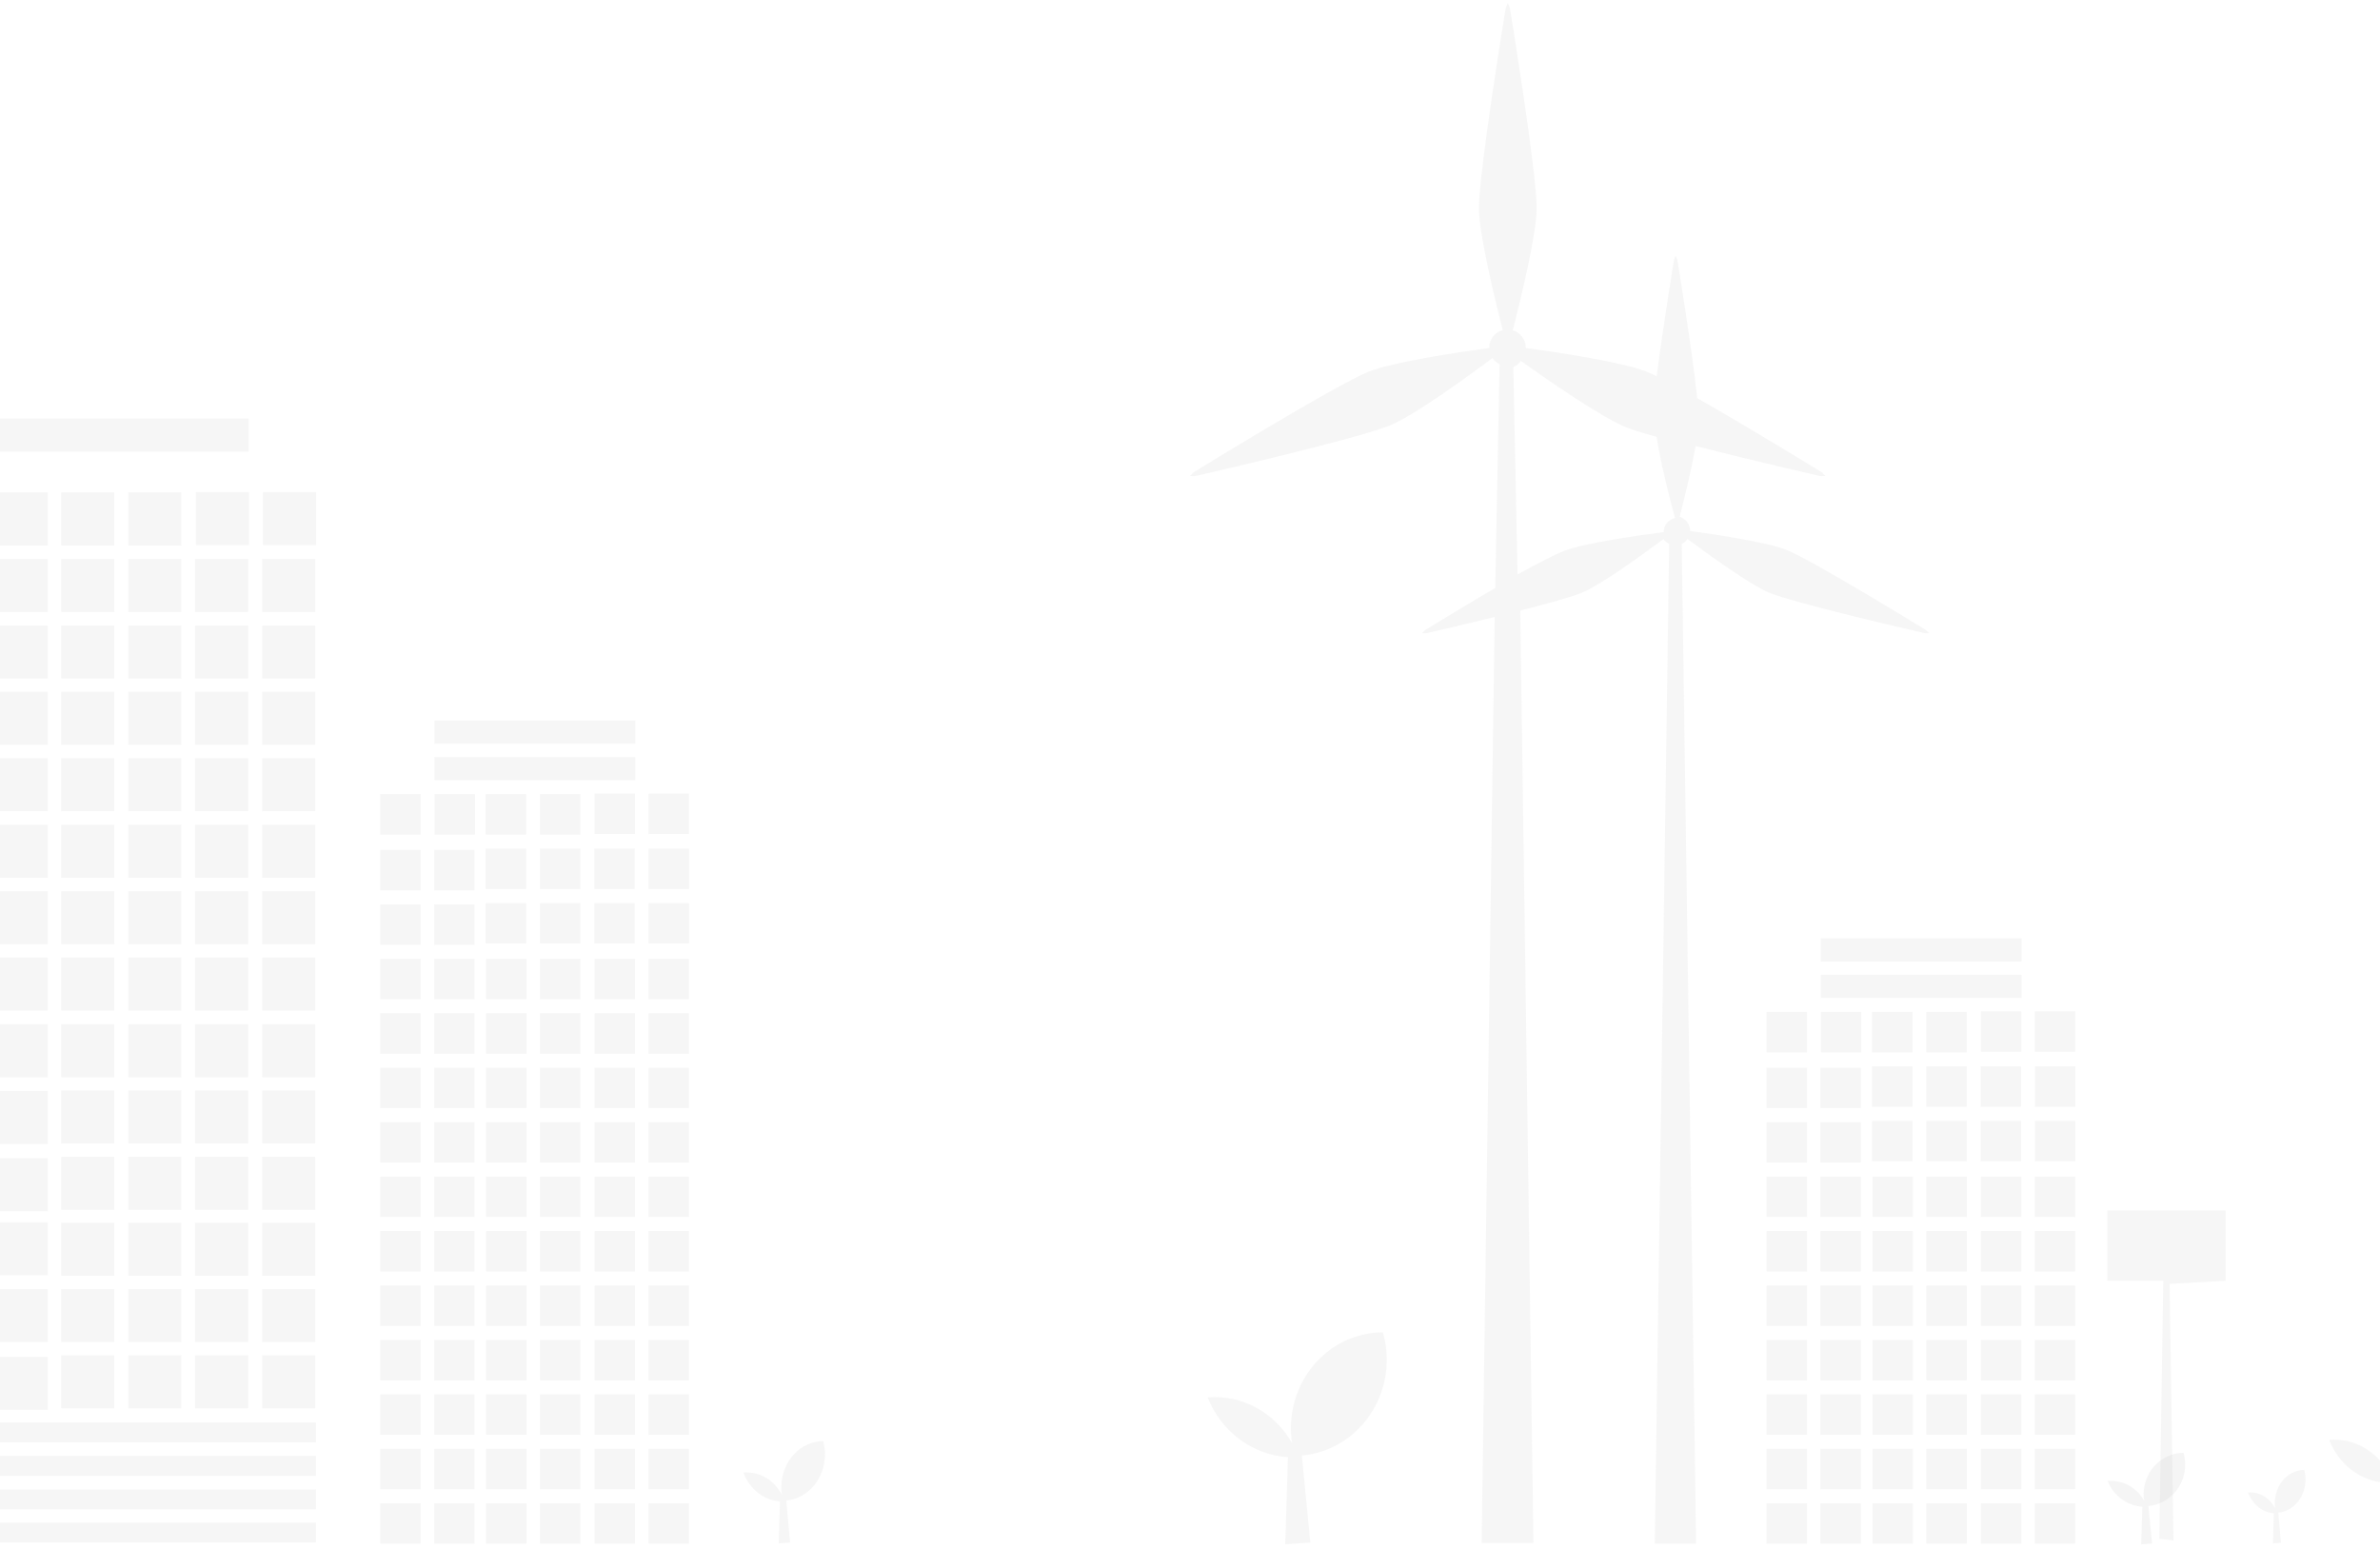 <?xml version="1.0" encoding="UTF-8"?>
<svg width="375px" height="244px" viewBox="0 0 375 244" version="1.1" xmlns="http://www.w3.org/2000/svg" xmlns:xlink="http://www.w3.org/1999/xlink">
    <!-- Generator: Sketch Beta 53.2 (72643) - https://sketchapp.com -->
    <title>city@2x</title>
    <desc>Created with Sketch Beta.</desc>
    <g id="Mobile" stroke="none" stroke-width="1" fill="none" fill-rule="evenodd">
        <g id="mobile-comp-bus-12m" transform="translate(0, -339)">
            <g id="city" transform="translate(-12, 339)">
                <path d="M315.449,99.263 C315.449,99.263 315.704,99.482 315.938,99.749 C315.582,99.775 315.248,99.754 315.248,99.754 C315.248,99.754 294.784,95.084 290.69,93.35 C287.669,92.069 281.112,87.319 277.889,84.918 C277.661,85.254 277.342,85.521 276.976,85.697 L279.243,243.198 L272.733,243.198 L275,85.697 C274.639,85.526 274.331,85.265 274.103,84.934 C270.87,87.341 264.339,92.074 261.323,93.355 C259.762,94.017 255.817,95.106 251.537,96.2 L253.613,243.096 L245.452,243.096 L247.507,97.208 C241.879,98.591 236.76,99.759 236.76,99.759 C236.76,99.759 236.426,99.781 236.07,99.754 C236.304,99.482 236.559,99.268 236.559,99.268 C236.559,99.268 242.012,95.911 247.592,92.629 L248.282,57.385 C247.831,57.166 247.438,56.835 247.157,56.424 C243.105,59.44 234.918,65.374 231.138,66.975 C226.008,69.147 200.363,75.002 200.363,75.002 C200.363,75.002 199.943,75.034 199.497,74.997 C199.795,74.655 200.113,74.383 200.113,74.383 C200.113,74.383 222.525,60.582 227.708,58.538 C231.562,57.017 241.698,55.507 246.647,54.829 C246.647,54.813 246.642,54.802 246.642,54.786 C246.642,53.446 247.55,52.336 248.776,52.006 C247.544,47.192 245.081,37.095 245.028,32.916 C244.959,27.328 249.238,1.301 249.238,1.301 C249.238,1.301 249.371,0.9 249.573,0.5 C249.78,0.9 249.907,1.301 249.907,1.301 C249.907,1.301 254.187,27.328 254.118,32.916 C254.065,37.1 251.59,47.229 250.358,52.032 C251.542,52.39 252.408,53.479 252.408,54.786 C252.408,54.802 252.403,54.813 252.403,54.823 C257.335,55.496 267.524,57.017 271.39,58.538 C271.825,58.709 272.383,58.965 273.036,59.285 C274.008,51.6 275.76,40.948 275.76,40.948 C275.76,40.948 275.866,40.627 276.025,40.307 C276.19,40.633 276.291,40.948 276.291,40.948 C276.291,40.948 278.659,55.341 279.418,62.733 C287.813,67.493 298.989,74.377 298.989,74.377 C298.989,74.377 299.308,74.65 299.605,74.991 C299.159,75.029 298.74,74.997 298.74,74.997 C298.74,74.997 288.105,72.568 279.163,70.257 C278.505,74.015 277.337,78.754 276.652,81.427 C277.597,81.716 278.287,82.585 278.287,83.626 C278.287,83.631 278.282,83.642 278.282,83.653 C282.216,84.192 290.345,85.403 293.43,86.62 C297.566,88.248 315.449,99.263 315.449,99.263 Z M274.138,83.8 C274.138,82.744 274.89,81.868 275.911,81.609 C275.082,78.521 273.583,72.682 273.029,68.828 C270.904,68.243 269.196,67.72 268.219,67.324 C264.299,65.735 255.804,59.844 251.626,56.866 C251.33,57.289 250.918,57.616 250.44,57.838 L251.11,90.504 C254.316,88.746 257.15,87.279 258.517,86.761 C261.696,85.563 270.058,84.365 274.143,83.831 C274.143,83.821 274.138,83.81 274.138,83.8 Z M362.66,201.793 L353.846,202.278 L354.461,242.693 L352.233,242.45 L352.849,201.793 L344.035,201.793 L344.035,190.722 L362.66,190.722 L362.66,201.793 Z M373.68,231.834 C371.447,232.628 370.123,235.13 370.48,237.65 C369.604,235.955 367.932,234.993 366.218,235.147 C366.883,236.986 368.448,238.286 370.269,238.414 L370.135,243.174 L371.401,243.077 L370.974,238.327 C373.375,238.095 375.264,235.844 375.264,233.09 C375.264,232.568 375.193,232.068 375.068,231.593 C374.608,231.589 374.141,231.67 373.68,231.834 Z M395.382,219.983 C390.48,221.63 387.573,226.819 388.357,232.044 C386.434,228.528 382.764,226.535 379,226.854 C380.46,230.668 383.896,233.364 387.894,233.628 L387.6,243.5 L390.379,243.299 L389.442,233.447 C394.713,232.968 398.858,228.299 398.858,222.588 C398.858,221.505 398.704,220.47 398.43,219.483 C397.418,219.476 396.394,219.643 395.382,219.983 Z M225.568,210.605 C218.592,212.895 214.466,220.114 215.58,227.381 C212.85,222.493 207.631,219.719 202.285,220.162 C204.364,225.465 209.241,229.214 214.929,229.582 L214.507,243.311 L218.457,243.032 L217.123,229.323 C224.615,228.662 230.505,222.159 230.505,214.218 C230.505,212.711 230.283,211.266 229.894,209.896 C228.459,209.903 227.003,210.135 225.568,210.605 Z M141.984,229.135 C141.984,228.409 141.883,227.712 141.706,227.051 C141.052,227.055 140.389,227.166 139.735,227.393 C136.558,228.498 134.678,231.979 135.186,235.483 C133.942,233.126 131.565,231.788 129.13,232.002 C130.077,234.559 132.298,236.367 134.889,236.545 L134.697,243.165 L136.496,243.031 L135.888,236.42 C139.301,236.101 141.984,232.968 141.984,229.135 Z" id="Shape" fill-opacity="0.24" fill="#D8D8D8"></path>
                <path d="M8.948,88.065 L8.948,96.419 L0.586,96.419 L0.586,88.065 L8.948,88.065 Z M8.948,77.588 L8.948,85.941 L0.586,85.941 L0.586,77.588 L8.948,77.588 Z M8.948,98.542 L8.948,106.896 L0.586,106.896 L0.586,98.542 L8.948,98.542 Z M8.948,108.985 L8.948,117.338 L0.586,117.338 L0.586,108.985 L8.948,108.985 Z M8.948,119.462 L8.948,127.816 L0.586,127.816 L0.586,119.462 L8.948,119.462 Z M8.948,129.939 L8.948,138.293 L0.586,138.293 L0.586,129.939 L8.948,129.939 Z M8.948,140.417 L8.948,148.77 L0.586,148.77 L0.586,140.417 L8.948,140.417 Z M8.948,150.859 L8.948,159.213 L0.586,159.213 L0.586,150.859 L8.948,150.859 Z M8.948,161.289 L8.948,169.643 L0.586,169.643 L0.586,161.289 L8.948,161.289 Z M8.948,171.885 L8.948,180.239 L0.586,180.239 L0.586,171.885 L8.948,171.885 Z M8.948,182.481 L8.948,190.835 L0.586,190.835 L0.586,182.481 L8.948,182.481 Z M51.1,171.814 L51.1,180.167 L42.739,180.167 L42.739,171.814 L51.1,171.814 Z M42.739,190.61 L42.739,182.256 L51.1,182.256 L51.1,190.61 L42.739,190.61 Z M51.1,161.371 L51.1,169.725 L42.739,169.725 L42.739,161.371 L51.1,161.371 Z M51.1,150.859 L51.1,159.213 L42.739,159.213 L42.739,150.859 L51.1,150.859 Z M51.1,140.417 L51.1,148.77 L42.739,148.77 L42.739,140.417 L51.1,140.417 Z M51.1,129.939 L51.1,138.293 L42.739,138.293 L42.739,129.939 L51.1,129.939 Z M51.1,119.462 L51.1,127.816 L42.739,127.816 L42.739,119.462 L51.1,119.462 Z M51.1,108.985 L51.1,117.338 L42.739,117.338 L42.739,108.985 L51.1,108.985 Z M51.1,98.542 L51.1,106.896 L42.739,106.896 L42.739,98.542 L51.1,98.542 Z M51.1,88.065 L51.1,96.419 L42.739,96.419 L42.739,88.065 L51.1,88.065 Z M51.233,77.531 L51.233,85.885 L42.871,85.885 L42.871,77.531 L51.233,77.531 Z M51.177,65.926 L51.177,71.147 L11.115,71.147 L11.115,65.926 L51.177,65.926 Z M40.572,171.814 L40.572,180.167 L32.21,180.167 L32.21,171.814 L40.572,171.814 Z M32.21,190.61 L32.21,182.256 L40.572,182.256 L40.572,190.61 L32.21,190.61 Z M40.572,161.371 L40.572,169.725 L32.21,169.725 L32.21,161.371 L40.572,161.371 Z M40.572,150.859 L40.572,159.213 L32.21,159.213 L32.21,150.859 L40.572,150.859 Z M40.572,140.417 L40.572,148.77 L32.21,148.77 L32.21,140.417 L40.572,140.417 Z M40.572,129.939 L40.572,138.293 L32.21,138.293 L32.21,129.939 L40.572,129.939 Z M40.572,119.462 L40.572,127.816 L32.21,127.816 L32.21,119.462 L40.572,119.462 Z M40.572,108.985 L40.572,117.338 L32.21,117.338 L32.21,108.985 L40.572,108.985 Z M40.572,98.542 L40.572,106.896 L32.21,106.896 L32.21,98.542 L40.572,98.542 Z M40.572,88.065 L40.572,96.419 L32.21,96.419 L32.21,88.065 L40.572,88.065 Z M40.572,77.588 L40.572,85.941 L32.21,85.941 L32.21,77.588 L40.572,77.588 Z M30.005,171.814 L30.005,180.167 L21.643,180.167 L21.643,171.814 L30.005,171.814 Z M21.643,190.61 L21.643,182.256 L30.005,182.256 L30.005,190.61 L21.643,190.61 Z M30.005,161.371 L30.005,169.725 L21.643,169.725 L21.643,161.371 L30.005,161.371 Z M30.005,150.859 L30.005,159.213 L21.643,159.213 L21.643,150.859 L30.005,150.859 Z M30.005,140.417 L30.005,148.77 L21.643,148.77 L21.643,140.417 L30.005,140.417 Z M30.005,129.939 L30.005,138.293 L21.643,138.293 L21.643,129.939 L30.005,129.939 Z M30.005,119.462 L30.005,127.816 L21.643,127.816 L21.643,119.462 L30.005,119.462 Z M30.005,108.985 L30.005,117.338 L21.643,117.338 L21.643,108.985 L30.005,108.985 Z M30.005,98.542 L30.005,106.896 L21.643,106.896 L21.643,98.542 L30.005,98.542 Z M30.005,88.065 L30.005,96.419 L21.643,96.419 L21.643,88.065 L30.005,88.065 Z M30.005,77.588 L30.005,85.941 L21.643,85.941 L21.643,77.588 L30.005,77.588 Z M19.519,171.885 L19.519,180.239 L11.157,180.239 L11.157,171.885 L19.519,171.885 Z M11.157,190.835 L11.157,182.481 L19.519,182.481 L19.519,190.835 L11.157,190.835 Z M19.514,161.371 L19.514,169.725 L11.153,169.725 L11.153,161.371 L19.514,161.371 Z M19.514,150.859 L19.514,159.213 L11.153,159.213 L11.153,150.859 L19.514,150.859 Z M19.514,140.417 L19.514,148.77 L11.153,148.77 L11.153,140.417 L19.514,140.417 Z M19.514,129.939 L19.514,138.293 L11.153,138.293 L11.153,129.939 L19.514,129.939 Z M19.514,119.462 L19.514,127.816 L11.153,127.816 L11.153,119.462 L19.514,119.462 Z M19.514,108.985 L19.514,117.338 L11.153,117.338 L11.153,108.985 L19.514,108.985 Z M19.514,98.542 L19.514,106.896 L11.153,106.896 L11.153,98.542 L19.514,98.542 Z M19.514,88.065 L19.514,96.419 L11.153,96.419 L11.153,88.065 L19.514,88.065 Z M19.514,77.588 L19.514,85.941 L11.153,85.941 L11.153,77.588 L19.514,77.588 Z M53.306,190.61 L53.306,182.256 L61.667,182.256 L61.667,190.61 L53.306,190.61 Z M53.306,180.167 L53.306,171.814 L61.667,171.814 L61.667,180.167 L53.306,180.167 Z M53.306,169.725 L53.306,161.371 L61.667,161.371 L61.667,169.725 L53.306,169.725 Z M8.948,192.572 L8.948,200.926 L0.586,200.926 L0.586,192.572 L8.948,192.572 Z M8.948,203.168 L8.948,211.522 L0.586,211.522 L0.586,203.168 L8.948,203.168 Z M8.948,213.764 L8.948,222.118 L0.586,222.118 L0.586,213.764 L8.948,213.764 Z M51.1,203.097 L51.1,211.451 L42.739,211.451 L42.739,203.097 L51.1,203.097 Z M42.739,221.893 L42.739,213.539 L51.1,213.539 L51.1,221.893 L42.739,221.893 Z M51.1,192.655 L51.1,201.008 L42.739,201.008 L42.739,192.655 L51.1,192.655 Z M40.572,203.097 L40.572,211.451 L32.21,211.451 L32.21,203.097 L40.572,203.097 Z M32.21,221.893 L32.21,213.539 L40.572,213.539 L40.572,221.893 L32.21,221.893 Z M40.572,192.655 L40.572,201.008 L32.21,201.008 L32.21,192.655 L40.572,192.655 Z M30.005,203.097 L30.005,211.451 L21.643,211.451 L21.643,203.097 L30.005,203.097 Z M21.643,221.893 L21.643,213.539 L30.005,213.539 L30.005,221.893 L21.643,221.893 Z M30.005,192.655 L30.005,201.008 L21.643,201.008 L21.643,192.655 L30.005,192.655 Z M19.514,203.097 L19.514,211.451 L11.153,211.451 L11.153,203.097 L19.514,203.097 Z M11.157,222.118 L11.157,213.764 L19.519,213.764 L19.519,222.118 L11.157,222.118 Z M19.519,192.572 L19.519,200.926 L11.157,200.926 L11.157,192.572 L19.519,192.572 Z M53.306,221.893 L53.306,213.539 L61.667,213.539 L61.667,221.893 L53.306,221.893 Z M53.306,211.451 L53.306,203.097 L61.667,203.097 L61.667,211.451 L53.306,211.451 Z M53.306,201.008 L53.306,192.655 L61.667,192.655 L61.667,201.008 L53.306,201.008 Z M53.306,159.213 L53.306,150.859 L61.667,150.859 L61.667,159.213 L53.306,159.213 Z M53.306,148.77 L53.306,140.417 L61.667,140.417 L61.667,148.77 L53.306,148.77 Z M53.306,138.293 L53.306,129.939 L61.667,129.939 L61.667,138.293 L53.306,138.293 Z M53.306,127.816 L53.306,119.462 L61.667,119.462 L61.667,127.816 L53.306,127.816 Z M53.306,117.338 L53.306,108.985 L61.667,108.985 L61.667,117.338 L53.306,117.338 Z M53.306,106.896 L53.306,98.542 L61.667,98.542 L61.667,106.896 L53.306,106.896 Z M53.306,96.419 L53.306,88.065 L61.667,88.065 L61.667,96.419 L53.306,96.419 Z M53.443,77.531 L61.804,77.531 L61.804,85.885 L53.443,85.885 L53.443,77.531 Z M0.702,243.022 L0.702,239.889 L61.783,239.889 L61.783,243.022 L0.702,243.022 Z M0.702,237.801 L0.702,234.668 L61.783,234.668 L61.783,237.801 L0.702,237.801 Z M0.702,232.51 L0.702,229.377 L61.783,229.377 L61.783,232.51 L0.702,232.51 Z M0.702,227.253 L0.702,224.121 L61.783,224.121 L61.783,227.253 L0.702,227.253 Z" id="Combined-Shape" fill-opacity="0.24" fill="#D8D8D8"></path>
                <path d="M78.281,133.915 L78.281,140.279 L71.913,140.279 L71.913,133.915 L78.281,133.915 Z M78.281,125.128 L78.281,131.492 L71.913,131.492 L71.913,125.128 L78.281,125.128 Z M78.281,142.493 L78.281,148.857 L71.913,148.857 L71.913,142.493 L78.281,142.493 Z M78.281,151.071 L78.281,157.435 L71.913,157.435 L71.913,151.071 L78.281,151.071 Z M78.281,159.648 L78.281,166.012 L71.913,166.012 L71.913,159.648 L78.281,159.648 Z M78.281,168.226 L78.281,174.59 L71.913,174.59 L71.913,168.226 L78.281,168.226 Z M78.281,176.804 L78.281,183.168 L71.913,183.168 L71.913,176.804 L78.281,176.804 Z M78.281,185.381 L78.281,191.745 L71.913,191.745 L71.913,185.381 L78.281,185.381 Z M78.281,193.959 L78.281,200.323 L71.913,200.323 L71.913,193.959 L78.281,193.959 Z M78.281,202.537 L78.281,208.901 L71.913,208.901 L71.913,202.537 L78.281,202.537 Z M78.281,211.114 L78.281,217.478 L71.913,217.478 L71.913,211.114 L78.281,211.114 Z M112.055,202.537 L112.055,208.901 L105.687,208.901 L105.687,202.537 L112.055,202.537 Z M105.687,217.478 L105.687,211.114 L112.055,211.114 L112.055,217.478 L105.687,217.478 Z M112.055,193.959 L112.055,200.323 L105.687,200.323 L105.687,193.959 L112.055,193.959 Z M112.055,185.381 L112.055,191.745 L105.687,191.745 L105.687,185.381 L112.055,185.381 Z M112.055,176.804 L112.055,183.168 L105.687,183.168 L105.687,176.804 L112.055,176.804 Z M112.055,168.226 L112.055,174.59 L105.687,174.59 L105.687,168.226 L112.055,168.226 Z M112.055,159.648 L112.055,166.012 L105.687,166.012 L105.687,159.648 L112.055,159.648 Z M112.055,151.071 L112.055,157.435 L105.687,157.435 L105.687,151.071 L112.055,151.071 Z M112.008,142.284 L112.008,148.648 L105.641,148.648 L105.641,142.284 L112.008,142.284 Z M112.008,133.706 L112.008,140.07 L105.641,140.07 L105.641,133.706 L112.008,133.706 Z M112.055,125.042 L112.055,131.406 L105.687,131.406 L105.687,125.042 L112.055,125.042 Z M112.091,113.523 L112.091,117.16 L80.447,117.16 L80.447,113.523 L112.091,113.523 Z M112.091,119.283 L112.091,122.919 L80.447,122.919 L80.447,119.283 L112.091,119.283 Z M103.461,202.537 L103.461,208.901 L97.093,208.901 L97.093,202.537 L103.461,202.537 Z M97.093,217.478 L97.093,211.114 L103.461,211.114 L103.461,217.478 L97.093,217.478 Z M103.461,193.959 L103.461,200.323 L97.093,200.323 L97.093,193.959 L103.461,193.959 Z M103.461,185.381 L103.461,191.745 L97.093,191.745 L97.093,185.381 L103.461,185.381 Z M103.461,176.804 L103.461,183.168 L97.093,183.168 L97.093,176.804 L103.461,176.804 Z M103.461,168.226 L103.461,174.59 L97.093,174.59 L97.093,168.226 L103.461,168.226 Z M103.461,159.648 L103.461,166.012 L97.093,166.012 L97.093,159.648 L103.461,159.648 Z M103.461,151.071 L103.461,157.435 L97.093,157.435 L97.093,151.071 L103.461,151.071 Z M103.451,142.284 L103.451,148.648 L97.083,148.648 L97.083,142.284 L103.451,142.284 Z M103.451,133.706 L103.451,140.07 L97.083,140.07 L97.083,133.706 L103.451,133.706 Z M103.451,125.128 L103.451,131.492 L97.083,131.492 L97.083,125.128 L103.451,125.128 Z M94.965,202.537 L94.965,208.901 L88.597,208.901 L88.597,202.537 L94.965,202.537 Z M88.597,217.478 L88.597,211.114 L94.965,211.114 L94.965,217.478 L88.597,217.478 Z M94.965,193.959 L94.965,200.323 L88.597,200.323 L88.597,193.959 L94.965,193.959 Z M94.965,185.381 L94.965,191.745 L88.597,191.745 L88.597,185.381 L94.965,185.381 Z M94.965,176.804 L94.965,183.168 L88.597,183.168 L88.597,176.804 L94.965,176.804 Z M94.965,168.226 L94.965,174.59 L88.597,174.59 L88.597,168.226 L94.965,168.226 Z M94.965,159.648 L94.965,166.012 L88.597,166.012 L88.597,159.648 L94.965,159.648 Z M94.965,151.071 L94.965,157.435 L88.597,157.435 L88.597,151.071 L94.965,151.071 Z M94.893,142.284 L94.893,148.648 L88.525,148.648 L88.525,142.284 L94.893,142.284 Z M94.893,133.706 L94.893,140.07 L88.525,140.07 L88.525,133.706 L94.893,133.706 Z M94.893,125.128 L94.893,131.492 L88.525,131.492 L88.525,125.128 L94.893,125.128 Z M86.777,202.537 L86.777,208.901 L80.41,208.901 L80.41,202.537 L86.777,202.537 Z M80.41,217.478 L80.41,211.114 L86.777,211.114 L86.777,217.478 L80.41,217.478 Z M86.777,193.959 L86.777,200.323 L80.41,200.323 L80.41,193.959 L86.777,193.959 Z M86.777,185.381 L86.777,191.745 L80.41,191.745 L80.41,185.381 L86.777,185.381 Z M86.777,176.804 L86.777,183.168 L80.41,183.168 L80.41,176.804 L86.777,176.804 Z M86.777,168.226 L86.777,174.59 L80.41,174.59 L80.41,168.226 L86.777,168.226 Z M86.777,159.648 L86.777,166.012 L80.41,166.012 L80.41,159.648 L86.777,159.648 Z M86.777,151.071 L86.777,157.435 L80.41,157.435 L80.41,151.071 L86.777,151.071 Z M86.777,142.493 L86.777,148.857 L80.41,148.857 L80.41,142.493 L86.777,142.493 Z M86.777,133.915 L86.777,140.279 L80.41,140.279 L80.41,133.915 L86.777,133.915 Z M86.839,125.128 L86.839,131.492 L80.471,131.492 L80.471,125.128 L86.839,125.128 Z M114.183,217.478 L114.183,211.114 L120.551,211.114 L120.551,217.478 L114.183,217.478 Z M114.183,208.901 L114.183,202.537 L120.551,202.537 L120.551,208.901 L114.183,208.901 Z M114.183,200.323 L114.183,193.959 L120.551,193.959 L120.551,200.323 L114.183,200.323 Z M78.281,219.692 L78.281,226.056 L71.913,226.056 L71.913,219.692 L78.281,219.692 Z M78.281,228.27 L78.281,234.634 L71.913,234.634 L71.913,228.27 L78.281,228.27 Z M78.281,236.847 L78.281,243.211 L71.913,243.211 L71.913,236.847 L78.281,236.847 Z M112.055,228.27 L112.055,234.634 L105.687,234.634 L105.687,228.27 L112.055,228.27 Z M105.687,243.211 L105.687,236.847 L112.055,236.847 L112.055,243.211 L105.687,243.211 Z M112.055,219.692 L112.055,226.056 L105.687,226.056 L105.687,219.692 L112.055,219.692 Z M103.461,228.27 L103.461,234.634 L97.093,234.634 L97.093,228.27 L103.461,228.27 Z M97.093,243.211 L97.093,236.847 L103.461,236.847 L103.461,243.211 L97.093,243.211 Z M103.461,219.692 L103.461,226.056 L97.093,226.056 L97.093,219.692 L103.461,219.692 Z M94.965,228.27 L94.965,234.634 L88.597,234.634 L88.597,228.27 L94.965,228.27 Z M88.597,243.211 L88.597,236.847 L94.965,236.847 L94.965,243.211 L88.597,243.211 Z M94.965,219.692 L94.965,226.056 L88.597,226.056 L88.597,219.692 L94.965,219.692 Z M86.777,228.27 L86.777,234.634 L80.41,234.634 L80.41,228.27 L86.777,228.27 Z M80.41,243.211 L80.41,236.847 L86.777,236.847 L86.777,243.211 L80.41,243.211 Z M86.777,219.692 L86.777,226.056 L80.41,226.056 L80.41,219.692 L86.777,219.692 Z M114.183,243.211 L114.183,236.847 L120.551,236.847 L120.551,243.211 L114.183,243.211 Z M114.183,234.634 L114.183,228.27 L120.551,228.27 L120.551,234.634 L114.183,234.634 Z M114.183,226.056 L114.183,219.692 L120.551,219.692 L120.551,226.056 L114.183,226.056 Z M114.183,191.745 L114.183,185.381 L120.551,185.381 L120.551,191.745 L114.183,191.745 Z M114.183,183.168 L114.183,176.804 L120.551,176.804 L120.551,183.168 L114.183,183.168 Z M114.183,174.59 L114.183,168.226 L120.551,168.226 L120.551,174.59 L114.183,174.59 Z M114.183,166.012 L114.183,159.648 L120.551,159.648 L120.551,166.012 L114.183,166.012 Z M114.183,157.435 L114.183,151.071 L120.551,151.071 L120.551,157.435 L114.183,157.435 Z M114.198,148.648 L114.198,142.284 L120.566,142.284 L120.566,148.648 L114.198,148.648 Z M114.198,140.07 L114.198,133.706 L120.566,133.706 L120.566,140.07 L114.198,140.07 Z M114.183,125.042 L120.551,125.042 L120.551,131.406 L114.183,131.406 L114.183,125.042 Z" id="Combined-Shape" fill-opacity="0.24" fill="#D8D8D8"></path>
                <path d="M296.715,168.226 L296.715,174.59 L290.347,174.59 L290.347,168.226 L296.715,168.226 Z M296.715,159.439 L296.715,165.803 L290.347,165.803 L290.347,159.439 L296.715,159.439 Z M296.715,176.804 L296.715,183.168 L290.347,183.168 L290.347,176.804 L296.715,176.804 Z M296.715,185.381 L296.715,191.745 L290.347,191.745 L290.347,185.381 L296.715,185.381 Z M296.715,193.959 L296.715,200.323 L290.347,200.323 L290.347,193.959 L296.715,193.959 Z M296.715,202.537 L296.715,208.901 L290.347,208.901 L290.347,202.537 L296.715,202.537 Z M296.715,211.114 L296.715,217.478 L290.347,217.478 L290.347,211.114 L296.715,211.114 Z M296.715,219.692 L296.715,226.056 L290.347,226.056 L290.347,219.692 L296.715,219.692 Z M296.715,228.27 L296.715,234.634 L290.347,234.634 L290.347,228.27 L296.715,228.27 Z M296.715,236.847 L296.715,243.211 L290.347,243.211 L290.347,236.847 L296.715,236.847 Z M330.488,236.847 L330.488,243.211 L324.12,243.211 L324.12,236.847 L330.488,236.847 Z M330.488,228.27 L330.488,234.634 L324.12,234.634 L324.12,228.27 L330.488,228.27 Z M330.488,219.692 L330.488,226.056 L324.12,226.056 L324.12,219.692 L330.488,219.692 Z M330.488,211.114 L330.488,217.478 L324.12,217.478 L324.12,211.114 L330.488,211.114 Z M330.488,202.537 L330.488,208.901 L324.12,208.901 L324.12,202.537 L330.488,202.537 Z M330.488,193.959 L330.488,200.323 L324.12,200.323 L324.12,193.959 L330.488,193.959 Z M330.488,185.381 L330.488,191.745 L324.12,191.745 L324.12,185.381 L330.488,185.381 Z M330.442,176.594 L330.442,182.958 L324.074,182.958 L324.074,176.594 L330.442,176.594 Z M330.442,168.017 L330.442,174.381 L324.074,174.381 L324.074,168.017 L330.442,168.017 Z M330.488,159.353 L330.488,165.717 L324.12,165.717 L324.12,159.353 L330.488,159.353 Z M330.525,147.834 L330.525,151.471 L298.881,151.471 L298.881,147.834 L330.525,147.834 Z M330.525,153.593 L330.525,157.23 L298.881,157.23 L298.881,153.593 L330.525,153.593 Z M321.895,236.847 L321.895,243.211 L315.527,243.211 L315.527,236.847 L321.895,236.847 Z M321.895,228.27 L321.895,234.634 L315.527,234.634 L315.527,228.27 L321.895,228.27 Z M321.895,219.692 L321.895,226.056 L315.527,226.056 L315.527,219.692 L321.895,219.692 Z M321.895,211.114 L321.895,217.478 L315.527,217.478 L315.527,211.114 L321.895,211.114 Z M321.895,202.537 L321.895,208.901 L315.527,208.901 L315.527,202.537 L321.895,202.537 Z M321.895,193.959 L321.895,200.323 L315.527,200.323 L315.527,193.959 L321.895,193.959 Z M321.895,185.381 L321.895,191.745 L315.527,191.745 L315.527,185.381 L321.895,185.381 Z M321.885,176.594 L321.885,182.958 L315.517,182.958 L315.517,176.594 L321.885,176.594 Z M321.885,168.017 L321.885,174.381 L315.517,174.381 L315.517,168.017 L321.885,168.017 Z M321.885,159.439 L321.885,165.803 L315.517,165.803 L315.517,159.439 L321.885,159.439 Z M313.398,236.847 L313.398,243.211 L307.031,243.211 L307.031,236.847 L313.398,236.847 Z M313.398,228.27 L313.398,234.634 L307.031,234.634 L307.031,228.27 L313.398,228.27 Z M313.398,219.692 L313.398,226.056 L307.031,226.056 L307.031,219.692 L313.398,219.692 Z M313.398,211.114 L313.398,217.478 L307.031,217.478 L307.031,211.114 L313.398,211.114 Z M313.398,202.537 L313.398,208.901 L307.031,208.901 L307.031,202.537 L313.398,202.537 Z M313.398,193.959 L313.398,200.323 L307.031,200.323 L307.031,193.959 L313.398,193.959 Z M313.398,185.381 L313.398,191.745 L307.031,191.745 L307.031,185.381 L313.398,185.381 Z M313.327,176.594 L313.327,182.958 L306.959,182.958 L306.959,176.594 L313.327,176.594 Z M313.327,168.017 L313.327,174.381 L306.959,174.381 L306.959,168.017 L313.327,168.017 Z M313.327,159.439 L313.327,165.803 L306.959,165.803 L306.959,159.439 L313.327,159.439 Z M305.211,236.847 L305.211,243.211 L298.843,243.211 L298.843,236.847 L305.211,236.847 Z M305.211,228.27 L305.211,234.634 L298.843,234.634 L298.843,228.27 L305.211,228.27 Z M305.211,219.692 L305.211,226.056 L298.843,226.056 L298.843,219.692 L305.211,219.692 Z M305.211,211.114 L305.211,217.478 L298.843,217.478 L298.843,211.114 L305.211,211.114 Z M305.211,202.537 L305.211,208.901 L298.843,208.901 L298.843,202.537 L305.211,202.537 Z M305.211,193.959 L305.211,200.323 L298.843,200.323 L298.843,193.959 L305.211,193.959 Z M305.211,185.381 L305.211,191.745 L298.843,191.745 L298.843,185.381 L305.211,185.381 Z M305.211,176.804 L305.211,183.168 L298.843,183.168 L298.843,176.804 L305.211,176.804 Z M305.211,168.226 L305.211,174.59 L298.843,174.59 L298.843,168.226 L305.211,168.226 Z M305.272,159.439 L305.272,165.803 L298.905,165.803 L298.905,159.439 L305.272,159.439 Z M332.617,243.211 L332.617,236.847 L338.985,236.847 L338.985,243.211 L332.617,243.211 Z M332.617,234.634 L332.617,228.27 L338.985,228.27 L338.985,234.634 L332.617,234.634 Z M332.617,226.056 L332.617,219.692 L338.985,219.692 L338.985,226.056 L332.617,226.056 Z M332.617,217.478 L332.617,211.114 L338.985,211.114 L338.985,217.478 L332.617,217.478 Z M332.617,208.901 L332.617,202.537 L338.985,202.537 L338.985,208.901 L332.617,208.901 Z M332.617,200.323 L332.617,193.959 L338.985,193.959 L338.985,200.323 L332.617,200.323 Z M332.617,191.745 L332.617,185.381 L338.985,185.381 L338.985,191.745 L332.617,191.745 Z M332.632,182.958 L332.632,176.594 L339,176.594 L339,182.958 L332.632,182.958 Z M332.632,174.381 L332.632,168.017 L339,168.017 L339,174.381 L332.632,174.381 Z M332.617,159.353 L338.985,159.353 L338.985,165.717 L332.617,165.717 L332.617,159.353 Z" id="Combined-Shape" fill-opacity="0.24" fill="#D8D8D8"></path>
                <path d="M354.164,229.202 C351.143,230.19 349.357,233.304 349.839,236.439 C348.657,234.33 346.397,233.134 344.082,233.325 C344.983,235.613 347.094,237.23 349.557,237.389 L349.374,243.311 L351.085,243.191 L350.507,237.277 C353.752,236.992 356.302,234.186 356.302,230.76 C356.302,230.111 356.206,229.487 356.038,228.896 C355.416,228.899 354.786,228.999 354.164,229.202 Z" id="Path" fill-opacity="0.16" fill="#BFBFBF"></path>
            </g>
        </g>
    </g>
</svg>